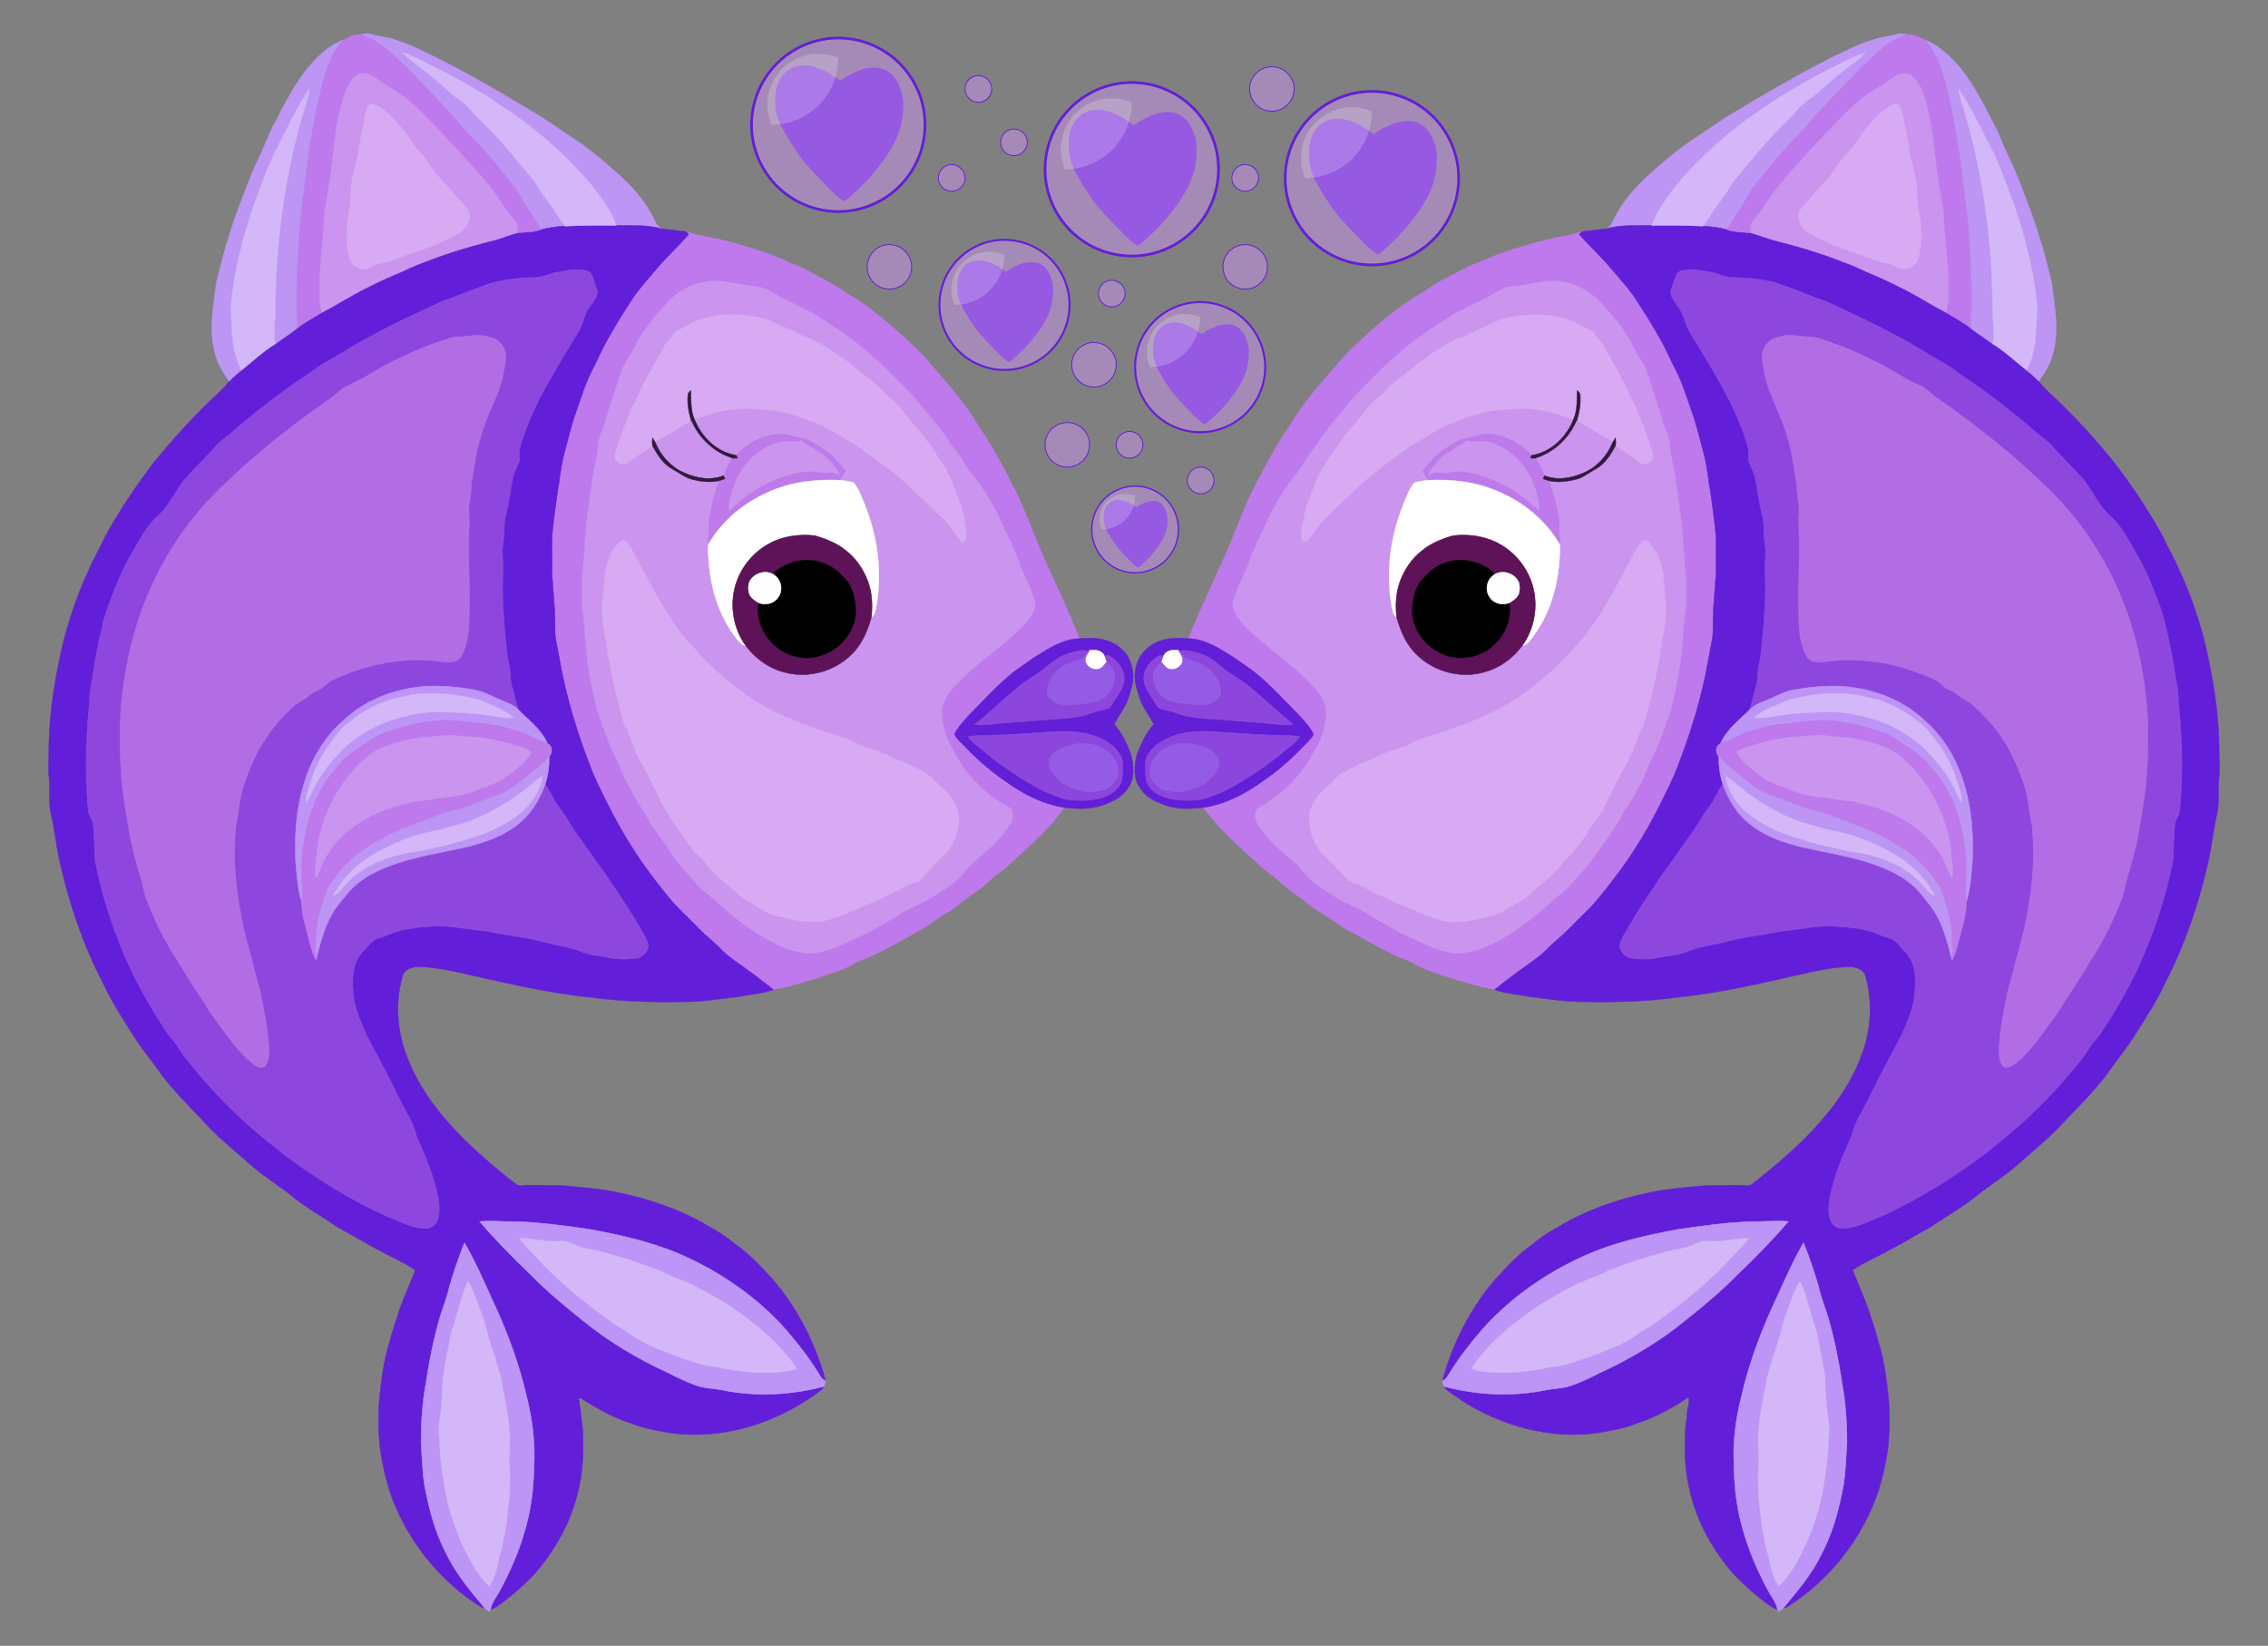 <svg xmlns="http://www.w3.org/2000/svg" xmlns:xlink="http://www.w3.org/1999/xlink" viewBox="0 0 2550 1850"><rect x="0" y="0" width="2550" height="1850" fill="#808080" stroke="none"/><g id="a" stroke-width=".5"><path d="M1038.67 400.53c19.22 22.25 39.08 44.11 55.52 68.57 4.98 9.56 11.88 17.9 17.23 27.24 11.28 18.07 20.98 37.05 30.53 56.05 13.18 26.34 22.12 54.5 34.74 81.08 12.3 28.17 25.79 55.82 37.08 84.43-19.27.35-35.55 11.68-51.3 21.44-7.46 5.16-14.91 10.33-22.25 15.66-18.74 14.9-34.75 32.79-51.5 49.83-5.68 6.41-11.76 12.75-15.53 20.55 1.25 3.2 3.82 5.62 6.08 8.11 15.45 16.2 31.83 31.69 50.51 44.15 19.79 14.53 42.35 26.32 66.84 30.05-17.21 24.65-40.51 44.15-62.4 64.47a80.43 80.43 0 01-10.71 8.85c-7.12 4.91-13.12 11.22-19.86 16.59-7.49 6.05-15.78 11.05-23.19 17.22-4.15 3.46-8.36 6.89-13.11 9.54-12.98 7.17-24.28 17.05-37.55 23.73-16.17 8.76-32.02 18.19-48.8 25.81-7.35 3.45-15.14 5.93-22.2 10.02-11.61 6.6-24.59 10-37.09 14.44-17.08 5.62-34.48 10.46-52.09 14.1-10.24-7.76-20.17-15.88-30.69-23.24-9.91-7.32-20.47-13.93-29.02-22.9-8.15-8.47-17.75-15.4-25.78-23.99-10.16-10.79-21.54-20.43-30.9-31.94-7.33-8.76-14.41-17.72-21.14-26.96-26.84-35.04-47.41-74.38-65.56-114.47-16.55-41.8-30.16-84.96-37.68-129.35-1.58-10.66-4.95-21.09-4.85-31.95.52-21.73-2.33-43.35-3.49-65.01.67-15.52-.8-31.08.82-46.57 1.27-13.91 3.59-27.67 5.24-41.52 2.81-14.68 3.7-29.73 7.64-44.19 4.36-16 8.05-32.22 13.66-47.84 5.5-15.44 10.05-31.33 17.69-45.93 6.17-11.91 11.31-24.34 18.04-35.96 7.38-12.79 14.78-25.6 23.04-37.83 9.15-15.6 21.68-28.77 33.27-42.53 10.81-12.9 23.51-24.07 34.36-36.9-.79-.76-2.38-2.27-3.16-3.02 5.73 1.58 11.34 3.72 17.26 4.61 12.29 1.94 24.34 5.03 36.37 8.09 21.59 6.4 43.31 12.75 63.68 22.46 13.01 4.57 24.82 11.76 37.01 18.01 12.57 6.16 23.55 14.99 35.85 21.64 28.19 18.71 53.54 41.44 77.39 65.36m-124.93-48.44c-9.45-4.53-18.53-9.85-28.19-13.97-12.22-5.34-22.85-15.05-36.63-16.18-16.64-1.23-32.84-7.14-49.66-6.19-18.11 1.88-35.72 10.17-48.12 23.6-14.38 14.92-27.67 31.26-37.2 49.73-4.17 10.52-12.63 18.76-15.82 29.72-5.7 18.43-12.46 36.55-17.59 55.16-2.5 9.2-7.71 17.71-8.07 27.44-.46 11.15-4.09 21.78-5.77 32.74-2.61 20.43-6.26 40.74-7.94 61.29-1.18 18.35-2.6 36.69-4.49 54.98-.85 7.94.49 15.92-.27 23.88-.68 7.13 1.77 13.99 2.42 21 1.93 28.96 4.06 58.13 11.25 86.33 1.52 7.3 2.84 14.69 5.5 21.68 5.61 15.33 10.27 31.11 18.02 45.55 5.02 9.95 8.43 20.63 13.63 30.5 5.45 10.14 10.41 20.61 17.31 29.9 4.75 6.4 7.49 14 12.08 20.51 9.44 12.99 18.39 26.28 27.73 39.33 6.56 8.24 14.06 15.64 20.69 23.82 5.61 7.16 13.35 12.09 20.18 17.95 20.26 18.85 42.2 36.24 66.93 48.87 12.22 6.51 25.72 10.83 39.55 11.94 16.4.04 31.69-6.99 46.24-13.83 20.12-8.96 39.44-19.62 58.05-31.36 11.77-7.76 25.69-11.47 37.2-19.66 7.83-5.51 16.58-9.72 23.6-16.33 7.16-5.93 12.03-14.04 18.99-20.13 15.66-13.51 32.41-26.79 42.93-44.96 3.09-5.69 4.23-15.22-2.92-18.39-26.47-14.6-48.72-37.04-61.93-64.33-8.61-14.17-14-31.02-11.98-47.72 3.42-14.9 15.52-25.35 25.92-35.7 22.73-21.1 49.27-37.99 70.03-61.23 5.03-6.58 10.43-15.12 7.7-23.74-3.92-12.41-9.54-24.22-15.14-35.94-6.91-21.55-18.02-41.38-27.16-62.01-7.77-14.19-15.79-28.41-26.22-40.86-4.18-5.07-8-10.42-11.23-16.14-4.62-8.32-11.2-15.28-16.35-23.23-8.78-13.5-19.47-25.57-29.74-37.92-10.52-13.85-23.27-25.75-35.36-38.18-9.68-10.23-20.64-19.07-31.16-28.39-17.92-14.64-37.29-27.44-57.01-39.53z" fill="#be79ed" stroke="#be79ed"/><path d="M731.32 238.94c4.18 6.03 5.49 14.38 12.35 18.19-16.53-4.79-33.94-3.2-50.92-3.71-5.68-16.89-16.72-31.04-27.47-44.97-20.65-25.23-44.81-47.39-70.52-67.39-13.97-11.59-29.82-20.53-44.47-31.2-18.56-11.09-37.06-22.41-56.55-31.86-13.63-6.46-26.61-14.45-41.01-19.18 2.95 3.42 6.19 6.59 9.77 9.31 14.73 11.24 29.38 22.58 42.91 35.23 7.46 7.1 17.09 11.67 23.54 19.83 6.86 8.43 15.24 15.39 22.63 23.33 11.01 11.76 21.75 23.8 31.9 36.32 7.68 9.54 16.31 18.41 22.51 29.04 5.9 9.93 13.62 18.59 19.7 28.4 2.99 4.84 6.19 9.54 9.8 13.93-9.27.45-18.53 1.58-27.51 4-4.97-7.88-9.37-16.14-14.72-23.77-6.02-8.55-10.08-18.34-16.76-26.46-11.52-13.93-22.46-28.37-34.78-41.64-8.74-10.63-19.52-19.4-27.96-30.32-6.6-8.28-14.23-15.66-21.45-23.38-19.83-20.7-38.94-42.35-61.32-60.4-7.41-6.18-16.4-9.93-25.35-13.29 3.76-1.24 7.79-1.73 11.58-.4 8.69 2.71 17.93 3.03 26.54 6.02 8.55 2.94 17.11 5.88 25.26 9.82 48.68 22.75 94.91 50.23 140.86 77.93 24.82 16.96 50.84 32.5 73.09 52.89 18.52 15.49 36.47 32.43 48.35 53.73z" fill="#bd95f5" stroke="#bd95f5"/><path d="M970.75 391.62c10.52 9.32 21.48 18.16 31.16 28.39 12.09 12.42 24.85 24.32 35.36 38.18 10.27 12.35 20.96 24.42 29.74 37.92 5.15 7.95 11.72 14.91 16.35 23.23 3.23 5.73 7.05 11.08 11.23 16.14 10.43 12.45 18.45 26.66 26.22 40.86 9.14 20.63 20.25 40.46 27.16 62.01 5.6 11.73 11.22 23.53 15.14 35.95 2.74 8.6-2.67 17.14-7.7 23.72-20.77 23.25-47.31 40.14-70.03 61.24-10.39 10.34-22.49 20.79-25.92 35.7-2.02 16.69 3.36 33.54 11.98 47.72 13.22 27.29 35.47 49.73 61.93 64.33 7.15 3.17 6.01 12.7 2.92 18.39-10.52 18.17-27.27 31.45-42.93 44.96-6.97 6.1-11.84 14.21-18.99 20.13-7.02 6.61-15.77 10.82-23.6 16.33-11.51 8.18-25.42 11.89-37.2 19.66-18.61 11.75-37.93 22.41-58.05 31.37-14.56 6.83-29.85 13.86-46.25 13.82-13.82-1.11-27.32-5.43-39.54-11.94-24.73-12.64-46.67-30.03-66.93-48.87-6.82-5.87-14.56-10.79-20.17-17.95-6.64-8.18-14.15-15.58-20.7-23.82-9.32-13.06-18.28-26.35-27.72-39.33-4.59-6.51-7.33-14.12-12.09-20.51-6.91-9.29-11.86-19.76-17.32-29.9-5.21-9.87-8.62-20.55-13.63-30.5-7.75-14.43-12.41-30.21-18.01-45.54-2.66-7-3.98-14.39-5.49-21.69-7.2-28.2-9.32-57.38-11.26-86.33-.66-7.01-3.11-13.87-2.42-21 .77-7.96-.58-15.94.27-23.88 1.9-18.29 3.31-36.63 4.49-54.98 1.68-20.55 5.33-40.86 7.94-61.29 1.68-10.97 5.31-21.59 5.77-32.74.36-9.73 5.57-18.24 8.07-27.44 5.12-18.61 11.88-36.73 17.58-55.16 3.2-10.95 11.66-19.2 15.82-29.72 9.52-18.47 22.81-34.82 37.2-49.73 12.41-13.43 30.02-21.72 48.13-23.6 16.82-.94 33.01 4.96 49.66 6.19 13.79 1.13 24.41 10.85 36.63 16.18 9.66 4.12 18.74 9.44 28.19 13.97 19.71 12.08 39.09 24.89 57.01 39.53m9.68 36.63c-11.32-7.76-20.84-17.83-32.49-25.15-13.89-10.3-28.71-19.63-45.06-25.46-12.63-6.43-25.67-11.99-38.58-17.8-26.91-8.19-56.8-9.03-83.26 1.38-7.57 3.6-14.3 8.77-22.27 11.59-3.11 6.55-9.4 10.85-12.52 17.45-10.28 18.56-21.41 36.72-29.79 56.25-10.62 20.07-17.87 41.62-25.03 63.08-1.71 5.45 2.78 11.65 8.41 12.03 3.75.84 6.74-2.01 9.59-3.96 7.72-6.07 16.4-10.74 24.23-16.63 5.39 10.1 11.87 20.38 22.16 26.09 7.61 4.04 14.44 9.87 22.96 11.92 9.8 2.38 20.14 3.65 30.05 1.25-5.36 13.36-8.54 27.46-11.2 41.58-1.15 6.34-.06 12.8-.86 19.17-.45 3.53-.68 7.1-.17 10.64-1.42 5.06-.17 10.39.05 15.53 1.7 32.39 11.33 65.27 31.75 90.91 2.64 3.37 5.42 7.24 10.04 7.65 10.4 13.66 24.64 24.71 41.34 29.31 28.57 8.91 61.76-.72 81.27-23.36 9.5-10.72 14.85-24.38 18.69-38 4.41-2.17 4.3-7.62 5.41-11.77 7.15-38.97 1.44-79.82-13.54-116.31-3.49-7.84-6.07-16.53-11.94-22.99-5.16-1.78-10.65-2.36-16.07-2.84 2.38-3.36 4.7-6.76 6.96-10.18-7.13-8.57-14.11-17.68-23.59-23.77-8.33-5.15-16.3-11.85-26.31-13.27-8.2-1.13-15.97-5.03-24.41-4.42-18.64.56-35.65 10.6-48.44 23.61-21.53-3.26-38.89-20.25-46.82-39.94 23.16-9.46 48.52-15.05 73.58-11.6 20.9.33 41.31 6.27 60.31 14.67 17.16 5.7 31.67 16.81 47.35 25.44 20.38 14.22 40.57 28.82 59.15 45.34 10.5 10.39 21.63 20.1 31.96 30.67 11.88 9.07 18.71 22.67 28.5 33.7 5.51-1.94 5.67-8.33 4.75-13.18-2.12-11.36-2.95-23.15-7.85-33.77-5.34-13.96-10.15-28.29-18.2-40.99-7.6-11.18-15.14-22.39-23.06-33.33-8.15-9.23-16.22-18.54-23.57-28.45-4.38-5.42-9.61-10.09-14.92-14.59-6.67-5.32-11.47-12.64-18.56-17.5M696.84 609.09c-11.85 11.36-16.68 27.9-17.42 43.9-.4 13.32-3.6 26.53-2.18 39.89 1.16 14.48 4.7 28.65 6.17 43.12 4.02 20.82 8.05 41.68 14.1 62.01 1.7 7.42 3.19 15.01 7.16 21.62 5.15 11.42 8.44 23.64 14.39 34.72 9.56 16.1 17.54 33.08 25.64 49.94 4.91 9.85 11.61 18.59 17.88 27.59 5.57 9.16 12.15 17.63 18.65 26.13 3.37 4.3 8.68 6.71 11.53 11.47 6.69 10.28 16.21 18.31 25.89 25.67 7.8 5.95 13.88 14.1 22.81 18.55 11.72 5.98 22.38 14.94 35.8 16.82 11.12 2.66 22.23 5.69 33.76 5.47 11.37 1.68 22.33-2.37 32.9-6 24.81-10.35 49.74-20.49 73.56-33.03 4.96-2.91 10.56-4.29 15.74-6.65 8.53-8.41 16.2-17.7 25.15-25.73 11.97-10.73 19.38-26.53 19.69-42.63 1.1-13.04-6.97-24.82-15.72-33.66-7.45-5.41-12.96-12.94-20.11-18.64-11.66-6.42-23.69-12.27-36.17-16.97-9.49-4.94-19.53-8.65-29.77-11.74-8.67-2.52-16.22-7.66-24.71-10.62-23.21-7.17-46.45-14.6-68.59-24.7-35.41-14.96-66.09-39.28-93.15-66.26-7.39-9.75-17.05-17.5-24-27.61-20.16-25.92-34.31-55.68-50.19-84.25-3.41-6.2-6.21-12.88-10.95-18.24-1.85-2.47-5.8-2.31-7.86-.17z" fill="#cb94ef" stroke="#cb94ef"/><path d="M774.28 263.38c-10.86 12.83-23.56 23.99-34.38 36.89-11.58 13.77-24.11 26.93-33.26 42.53-8.28 12.24-15.68 25.05-23.05 37.84-6.72 11.62-11.86 24.06-18.03 35.97-7.64 14.59-12.19 30.48-17.69 45.92-5.62 15.63-9.31 31.84-13.66 47.84-3.94 14.46-4.83 29.5-7.64 44.19-1.65 13.85-3.98 27.61-5.24 41.52-1.62 15.49-.15 31.04-.82 46.57 1.16 21.67 4.02 43.28 3.49 65.01-.11 10.86 3.27 21.29 4.84 31.94 7.52 44.39 21.13 87.55 37.68 129.35 18.16 40.1 38.73 79.43 65.57 114.47 6.73 9.25 13.81 18.2 21.14 26.97 9.37 11.52 20.74 21.16 30.9 31.94 8.03 8.58 17.63 15.51 25.78 23.99 8.55 8.97 19.11 15.58 29.01 22.9 10.52 7.35 20.45 15.48 30.7 23.24-12.94 4.75-26.85 5.26-40.25 8.1-21.49 2.44-42.99 6.12-64.7 5.55-33.51.64-67.19-.45-100.45-5.02-50.11-5.01-99.12-17-148.15-27.97-15.34-3.19-30.83-6.29-46.54-6.42-6.99.54-15.61 3.25-17.14 11.13-8.44 30.12-5.88 63.02 5.92 91.91 13.61 35.22 37.67 65.23 64.11 91.72 18.07 17.35 37 33.87 56.98 49.01 3.94 4.1 9.68 1.58 14.57 1.74 15.94.49 31.93-.29 47.84 1.35 17.05 1.71 34.22 2.92 51 6.55 36.2 7.25 71.76 19.24 103.58 38.18 10.67 5.81 21.06 12.34 30.26 20.33 15.82 10.79 28.73 25.13 41.73 39.03 28.46 32.96 48.59 72.76 59.92 114.72-4.64-1.93-6.68-6.75-9.28-10.69-10.56-17.02-23.04-32.76-36.13-47.89-32.89-36.7-74.5-65.01-119.62-84.52-31.88-13.4-65.8-21.06-99.71-27.29-27.47-4.01-55.07-7.82-82.87-8.79-13.79.26-27.61-1.42-41.39-.08 18.07 21.03 37.54 40.86 57.58 60.01 18.3 18.61 38.42 35.33 58.8 51.57 29.24 23.93 62.07 43.11 96.3 58.91 11.64 5.83 23.36 11.73 35.94 15.32 7.19 1.75 14.62 1.97 21.87 3.23 38.54 8.16 78.98 6.45 116.96-3.75-4.75 6.63-12.63 9.95-18.89 14.95-45.07 29.47-100.49 44.95-154.27 37.35-15.27-2.52-30.73-5.2-45.08-11.24-20.53-6.37-39.33-17.37-57.27-29.03-1.28 6.12 1.69 11.92 1.8 18 .38 8.58 2.91 16.98 2.13 25.65 1.05 21.11-.18 42.48-5.46 63-7.96 34.47-25.99 66.07-49.13 92.6-8.62 8.6-17.25 17.27-26.87 24.8-7 5.46-13.8 11.52-22.15 14.88 1.26-7.98 6.67-14.19 10.35-21.09 11.47-21.3 21.32-43.57 27.91-66.9 7.38-24.37 10.38-49.9 10.66-75.32 1.19-25.78-2.07-51.68-8.54-76.63-7.88-34.58-20.11-68.1-34.74-100.37-11.27-24.21-21.57-48.93-34.99-72.05-6.43 16.12-12.07 32.61-16.94 49.28-3.08 13.9-8.84 26.97-12.45 40.72-6 21.93-10.35 44.28-13.72 66.76-4.31 22.65-5.66 45.74-5.69 68.76 1.43 18.21 1.41 36.63 5.39 54.53 4.79 24.02 11.59 47.89 23.12 69.63 10.89 22.8 27.37 42.15 43.44 61.4-1.27-.5-3.8-1.51-5.08-2.01-44.44-27.97-79.23-70.66-98.42-119.47-7.32-19.54-12.1-39.97-14.77-60.63-.72-11.27-2.35-22.55-1.21-33.84-.62-12.67 1.39-25.24 2.78-37.78 1.5-12.89 3.82-25.68 7.13-38.21 3.71-11.3 5.9-23.05 10.3-34.13 5.4-18.65 13.92-36.15 20.9-54.22-12.81-9.09-27.63-14.77-41.18-22.62-15.74-8.17-30.91-17.38-46.47-25.91-18.31-12.73-38.16-23.31-55.05-38-8.98-6.64-18.25-12.9-27.13-19.7-11.13-7.78-20.85-17.29-31.18-26.04-13.51-11.42-26.7-23.31-38.48-36.55-15.88-16.27-31.74-32.62-45.72-50.59-9.78-14.67-21.38-28.04-30.88-42.92-12.47-19.88-25.65-39.47-35.33-60.93-22.25-42.61-37.55-88.63-48.27-135.41-4.15-18.16-5.67-36.82-10.15-54.92-1.45-6.96-1.71-14.12-1.36-21.2.42-10.09-1.19-20.12-1.31-30.22-.12-5.7.74-11.39.38-17.1.11-42.62 6.89-85 16.92-126.34 7.28-27.21 16.44-54 28.48-79.5 5.28-12.7 12.52-24.45 18.16-36.97 15.57-28.74 34.04-55.85 53.7-81.95 20.24-25.01 41.85-48.97 65.02-71.31 7.41-6.48 14.63-13.19 20.57-21.06 4.2-4.64 8.99-8.69 13.9-12.53 12.56-10.02 24.25-21.15 38.01-29.55 7.61-5.67 15.63-10.73 23.16-16.49 9-7.56 19.64-12.7 29.49-18.98 15.97-8.25 31.08-18.01 47.07-26.18 10.75-5.28 21.43-10.7 32.46-15.31 11.75-4.59 22.81-10.8 34.82-14.79 26.83-10.78 54.7-18.7 82.68-25.83 7.41-2.17 14.53-5.29 22.05-7.12 8.91-1.01 18.03-.53 26.63-3.56 8.98-2.42 18.24-3.55 27.5-4 19.07-.99 38.17-1.09 57.27-.79 16.98.5 34.38-1.08 50.91 3.71 9.12 1.14 18.27 2.25 27.43 3.23.8.76 2.39 2.27 3.19 3.02m-113.74 41.36c-11.04-3.76-22.7-.52-33.78 1.27-8.5 1.28-16.28 5.8-25.01 5.93-16.02.11-32.08 1.92-47.64 5.8-19.87 6.1-38.74 14.96-58.44 21.55-25.56 12.22-51.56 23.65-76.37 37.38-17.83 8.7-34.26 19.9-51.49 29.67-11.2 5.81-20.64 14.33-31.43 20.81-27.47 19.08-53.93 39.61-78.97 61.77-4.11 3.46-8.84 6.21-12.58 10.13-12.56 14.62-26.85 27.67-39.28 42.43-9.38 13.03-16.4 28.02-28.47 38.94-12 10.56-19.37 25.01-27.24 38.66-11.01 18.56-19.56 38.44-26.84 58.73-5.59 13.3-8.31 27.51-11.45 41.53-2.11 10.89-4.72 21.7-6.01 32.72-1.19 9.76-4.12 19.28-4.56 29.15-.24 12.62-2.42 25.11-2.73 37.76-2.27 30.85-1.76 61.87 1.06 92.68.6 5.74 5.14 10.17 5.57 15.95.51 6.33.62 12.69 1.2 19.02.62 6.76-.42 13.59.65 20.31 8.63 43.19 22.43 85.42 41.38 125.19 11.23 23.22 24.27 45.52 38.43 67.06 2.76 4.29 6.09 8.13 9.4 11.99 4.58 5.29 7.5 11.76 11.92 17.17 28.84 37.07 62.2 70.74 99.24 99.63 19.66 16.63 41.33 30.61 62.93 44.55 22.87 13.79 46.24 26.84 70.88 37.28 10.18 4.25 20.4 8.9 31.37 10.73 5.6.85 12.3.8 16.35-3.8 6.94-7.51 5.27-18.63 4.53-27.96-4.62-24.97-14.37-48.61-24.9-71.58-3.44-16.04-13.31-29.4-20.16-44.04-11.29-23.55-23.88-46.45-36.07-69.54-6.32-14.87-13.39-29.86-14.8-46.18-1.01-11.42-1.42-23.3 2.44-34.25 2.78-8.1 9.03-14.17 14.64-20.36 2.97-3.1 5.86-6.73 10.24-7.72 6.25-1.64 12.02-4.53 18.02-6.79 12.8-4.08 26.18-6.03 39.57-6.63 13.34-1.68 26.77.07 39.95 2.03 9.99 1.8 20.21 1.88 30.15 4.01 18.57 3.87 37.55 5.56 55.91 10.45 14.51 4.13 29.72 5.43 43.82 11 10.09 4.58 21.18 4.97 31.87 6.99 10.74 2.83 21.96 2.41 32.86.81 5.44-1.08 9.48-5.85 11.84-10.56 1.05-7.08-3.14-13.41-6.55-19.23-10.75-18.93-22.68-37.2-35.07-55.11-7.05-11.63-15.8-22.08-23.4-33.34-4.61-6.8-9.43-13.46-14.28-20.09-7.16-9.84-12.51-20.89-20.06-30.45-6.62-8.12-10.01-18.25-16.28-26.62 3.33-9.97 4.72-20.58 4.63-31.07 4.1-4.13 3.8-12.32-2.02-14.73-6.75-15.6-20.58-25.89-32.31-37.5-3.32-8.38-4.72-17.33-7.42-25.91-2.61-8.59-1.53-17.74-3.66-26.43-2.19-9.46-2.87-19.17-3.82-28.8-2.23-24.63-4.04-49.39-2.76-74.12.59-10.55-1.73-21.14.04-31.66 2.03-11.05.23-22.48 3.38-33.35 3.54-13.51 4.87-27.45 7.68-41.11 1.22-6.44 5.16-11.88 7.09-18.07.82-4.93-.71-9.99.63-14.86 13.37-47.65 40.95-89.33 66.17-131.31 4.59-7.49 5.62-16.54 10.16-24.05 3.1-5.3 7.35-9.89 9.93-15.48 2.66-5.58-1.13-11.25-2.59-16.58-1.8-4.25-2.3-10.32-7.49-11.8z" fill="#631ed9" stroke="#631ed9"/><path d="M692.75 253.42c-19.09-.3-38.19-.2-57.26.79-3.61-4.39-6.82-9.09-9.8-13.93-6.08-9.81-13.8-18.47-19.7-28.4-6.19-10.63-14.83-19.5-22.51-29.04-10.15-12.52-20.88-24.56-31.9-36.32-7.39-7.93-15.77-14.89-22.63-23.32-6.45-8.16-16.08-12.74-23.54-19.84-13.53-12.65-28.19-23.99-42.91-35.23-3.58-2.73-6.82-5.89-9.77-9.31 14.41 4.73 27.39 12.73 41.01 19.18 19.49 9.45 37.99 20.77 56.55 31.86 14.65 10.66 30.5 19.6 44.47 31.2 25.7 19.99 49.87 42.16 70.52 67.39 10.75 13.93 21.79 28.08 27.47 44.97z" fill="#d4b7f9" stroke="#d4b7f9"/><path d="M998.99 445.75c5.32 4.5 10.55 9.17 14.92 14.59 7.34 9.91 15.41 19.22 23.57 28.45 7.92 10.94 15.46 22.15 23.06 33.33 8.04 12.71 12.86 27.03 18.2 40.99 4.9 10.62 5.73 22.41 7.85 33.77.92 4.84.76 11.24-4.75 13.18-9.79-11.03-16.62-24.64-28.5-33.7-10.34-10.56-21.46-20.28-31.96-30.67-18.58-16.52-38.77-31.12-59.15-45.34-15.68-8.63-30.19-19.75-47.35-25.44-19-8.39-39.41-14.34-60.31-14.67-25.05-3.45-50.41 2.14-73.58 11.6-4.75-10.34-3.85-21.83-4.36-32.87-1.61 1.51-3.38 3.17-3.27 5.57-.92 9.86 1.23 19.75 3.98 29.15-13.8 7.4-26.99 15.9-40.73 23.39-.93-1.68-1.93-3.34-2.98-4.95-.33 2.95-.51 5.96.04 8.89-7.84 5.89-16.52 10.56-24.24 16.64-2.85 1.95-5.83 4.8-9.58 3.95-5.63-.37-10.13-6.57-8.42-12.02 7.16-21.46 14.41-43.01 25.03-63.08 8.38-19.53 19.52-37.69 29.8-56.25 3.11-6.61 9.4-10.91 12.51-17.45 7.97-2.82 14.7-7.99 22.27-11.59 26.46-10.41 56.35-9.57 83.26-1.38 12.92 5.8 25.96 11.37 38.59 17.79 16.35 5.84 31.17 15.17 45.05 25.47 11.65 7.32 21.17 17.39 32.49 25.14 7.08 4.86 11.89 12.19 18.56 17.51z" fill="#d8aaf3" stroke="#d8aaf3"/><path d="M513.76 136.02c8.44 10.92 19.21 19.69 27.96 30.32 12.32 13.28 23.26 27.71 34.78 41.64 6.68 8.11 10.74 17.9 16.76 26.46 5.36 7.64 9.75 15.89 14.72 23.77-8.6 3.03-17.72 2.54-26.63 3.56.13-4.16 1.39-9-1.69-12.46-3.99-5.41-8.65-10.35-12.22-16.09-17.62-28.22-41.36-51.77-63.72-76.16-16.03-16.33-31.02-33.88-49.02-48.17-9.48-6.58-19.78-11.94-29.04-18.88-6.74-4.27-15.43-10.54-23.56-5.98-9.95 6.09-13.48 18.16-16.97 28.62-5.87 20.52-8.79 41.77-10.79 63-2.18 20.66-6.14 41.04-9.29 61.53-.9 29.43-6.18 58.61-5.58 88.12-.13 8.64-.4 17.51 2.8 25.71-9.85 6.28-20.49 11.42-29.49 18.98 2.6-8.36.28-16.96.15-25.46.41-23.94.85-47.87 2.63-71.75 1.39-29.37 6.06-58.45 9.62-87.6 3.57-29.88 9.35-59.42 16.17-88.69 5.12-18.12 10.74-37.06 23.79-51.21 6.31-3.07 13.33-7.14 20.5-6.33 8.94 3.36 17.94 7.11 25.35 13.29 22.39 18.05 41.49 39.69 61.32 60.4 7.23 7.72 14.86 15.09 21.45 23.38z" fill="#be79ed" stroke="#be79ed"/><path d="M361.35 96.49c-6.82 29.28-12.6 58.82-16.17 88.69-3.56 29.15-8.22 58.23-9.62 87.6-1.78 23.88-2.22 47.81-2.63 71.75.13 8.5 2.45 17.09-.15 25.45-7.52 5.77-15.55 10.83-23.15 16.5-2.95-11.83-.09-23.79-.03-35.71.16-77.6 10.54-155.32 33.01-229.66 2.39-6.89 4.73-13.86 5.21-21.2-15.68 22.83-26.65 48.45-39.82 72.73-20.74 48.48-38.5 98.76-45.99 151.14-3.43 16.47-2.16 33.37-1.07 50 .96 14.53 3.22 29.46 10.67 42.24-4.91 3.85-9.7 7.89-13.89 12.53-6.05-9.11-12.49-18.29-15.26-29.04-8.29-27.02-2.49-55.4.96-82.69 6.05-25.71 13.35-51.12 22.17-76.02 8.22-21.65 15.86-43.58 26.01-64.46 6.32-12.56 10.44-26.15 17.53-38.36 15.44-30.13 31.31-61.94 58.82-82.96 5.16-4.17 11.06-7.28 17.19-9.74-13.05 14.14-18.67 33.09-23.79 51.21z" fill="#bc95f5" stroke="#bc95f5"/><path d="M503.72 157.06c22.36 24.39 46.1 47.94 63.72 76.16 3.57 5.74 8.23 10.67 12.22 16.09 3.08 3.46 1.82 8.3 1.69 12.46-7.52 1.83-14.63 4.95-22.04 7.12-27.99 7.14-55.85 15.06-82.69 25.83-12 3.99-23.06 10.2-34.81 14.79-11.03 4.61-21.71 10.04-32.46 15.31-15.99 8.17-31.11 17.93-47.08 26.18-3.2-8.2-2.93-17.07-2.8-25.71-.6-29.5 4.68-58.69 5.58-88.11 3.15-20.49 7.11-40.88 9.29-61.53 2-21.23 4.92-42.48 10.79-63 3.5-10.45 7.02-22.52 16.98-28.62 8.12-4.57 16.82 1.71 23.55 5.97 9.26 6.95 19.56 12.3 29.04 18.89 18 14.29 32.99 31.84 49.02 48.17m-85.84-40.62c-5.06 1.71-6.38 7.54-7.31 12.19-2.17 14.88-6.57 29.37-7.91 44.38-3.53 16.15-9.31 32.25-8.48 49.01-.16 11.33-3.22 22.37-4.19 33.62-.47 11.91-.3 24.08 3.22 35.56 2.5 6.7 9.5 12.21 16.87 11.36 6.57-.52 11.71-5.41 18.11-6.54 5.52-1.03 11.09-2.02 16.23-4.37 17.44-7.5 36.16-11.67 53.22-20.11 6.27-3.08 12.56-6.16 18.64-9.6 6.87-3.64 11.11-11.13 12.05-18.67.1-5.86-4.65-10.27-8.09-14.52-8.69-8.82-16.05-18.84-24.78-27.63-9.2-9.38-14.6-21.73-24.08-30.89-7.18-7.02-11.28-16.37-17.75-23.96-6.85-7.79-13.05-16.33-21.69-22.29-4.26-3.17-8.7-6.6-14.06-7.54z" fill="#cb94ef" stroke="#cb94ef"/><path d="M453.63 146.27c6.47 7.59 10.57 16.95 17.75 23.96 9.48 9.15 14.88 21.51 24.08 30.89 8.73 8.79 16.09 18.81 24.78 27.63 3.44 4.25 8.19 8.66 8.1 14.52-.95 7.54-5.19 15.03-12.06 18.67-6.09 3.44-12.37 6.53-18.64 9.6-17.05 8.45-35.77 12.62-53.22 20.11-5.14 2.35-10.71 3.34-16.23 4.38-6.4 1.13-11.54 6.01-18.11 6.53-7.37.85-14.36-4.66-16.86-11.36-3.52-11.48-3.7-23.64-3.23-35.56.97-11.25 4.04-22.3 4.19-33.62-.83-16.76 4.95-32.86 8.48-49.01 1.34-15.01 5.74-29.5 7.91-44.38.94-4.65 2.26-10.48 7.31-12.19 5.36.94 9.8 4.37 14.06 7.54 8.63 5.96 14.83 14.5 21.69 22.29z" fill="#d8aaf3" stroke="#d8aaf3"/><path d="M1273.48 753.83c1.87 10.35-1.48 20.67-4.62 30.42-3.58 10.82-10.79 19.78-16.2 29.65 8.62 9.91 14.29 21.92 18.95 34.09 2.89 12.29 4.64 26.55-3.24 37.49-7.25 11.85-20.64 17.21-33.31 21.12-12.55 3.42-25.67 2.36-38.45 1.09-24.48-3.73-47.04-15.51-66.83-30.05-18.68-12.45-35.06-27.95-50.52-44.14-2.25-2.5-4.82-4.92-6.07-8.13 3.76-7.79 9.85-14.13 15.53-20.54 16.74-17.04 32.75-34.93 51.49-49.83 7.35-5.33 14.8-10.51 22.25-15.66 15.76-9.77 32.04-21.1 51.32-21.44 16.56-1.84 35.23-.14 47.66 12.2 6.96 6.01 10.67 14.82 12.04 23.73m-9.48 8.41c-.16-11.43-8.72-20.6-18.35-25.7-.95.31-2.86.93-3.82 1.26-2.38-7.06-10.68-7.52-16.92-6.75-.32.37-.95 1.1-1.28 1.48-1.91-.85-3.94-1.92-6.11-1.47-10.13 1.18-20.11 4.17-28.92 9.36-5.46 3.24-10.01 7.73-14.96 11.66-8.6 7.07-18.81 11.86-27.39 18.98-17.24 13.84-32.82 29.63-50.24 43.24 8.25 1.4 16.54.02 24.76-.8 14.07-1.59 28.24-2.15 42.34-3.49 16.38-1.41 32.89-1.7 49.15-4.33 9.26-1.35 17.69-5.77 26.85-7.52 3.68-1.05 8.57-1.1 10.32-5.17 5.48-9.87 14.54-18.76 14.57-30.75m-13.42 75.85c-16.88-13.63-39.41-16.73-60.45-15.95-27.27 1.64-54.51 4.05-81.85 4.49-6.66.21-13.36.28-19.94 1.39 4.75 6.96 12.16 11.35 18.37 16.85 20.82 17.5 43.7 32.43 67.78 45 8.77 3.14 17.24 7.53 26.5 9.13 16.73 1.61 34.76 1.42 49.54-7.64 5.51-3.94 10.47-9.71 11.08-16.72.59-5.3.7-10.65.68-15.97.21-8.43-5.94-15.22-11.71-20.58z" fill="#631ed7" stroke="#631ed7"/><path d="M668.03 316.54c1.46 5.33 5.25 11 2.59 16.59-2.59 5.59-6.84 10.17-9.93 15.47-4.54 7.51-5.58 16.55-10.16 24.05-25.22 41.98-52.8 83.67-66.17 131.31-1.34 4.87.19 9.93-.63 14.86-1.93 6.19-5.87 11.63-7.09 18.07-2.81 13.66-4.14 27.6-7.68 41.11-3.15 10.87-1.36 22.3-3.38 33.35-1.77 10.52.55 21.1-.04 31.66-1.28 24.73.53 49.49 2.76 74.12.95 9.63 1.62 19.35 3.82 28.8 2.13 8.7 1.05 17.84 3.66 26.43 2.7 8.58 4.09 17.52 7.42 25.91-6.15-7.06-15.63-9-23.77-12.85-8.61-4.03-17.17-8.55-26.68-10.11-22.85-3.72-46.31-6.03-69.31-2.09-29.05 4.59-57.24 17.15-78.48 37.74-24.28 21.24-39.33 51.32-46.59 82.4-5.9 23.97-6.83 48.84-6.08 73.43 1.38 15.47 2.1 31.18 6.52 46.16.32 16.2 5.63 31.71 9.59 47.26 1.62 6.69 3.74 13.27 6.78 19.47.39-1.4.77-2.8 1.12-4.21 4.43-18.23 9.6-36.68 19.86-52.62 4.39-6.61 9.69-12.54 14.69-18.67 9.34-11.39 21.94-19.61 35.24-25.7 25.86-12.22 54.31-16.98 82.07-22.85 25.74-5.08 52.16-11.99 73.23-28.35 15.1-11.37 25.39-28.03 31.51-45.71 6.27 8.36 9.67 18.49 16.28 26.62 7.55 9.56 12.9 20.61 20.06 30.45 4.85 6.64 9.66 13.29 14.27 20.09 7.6 11.26 16.36 21.7 23.41 33.34 12.38 17.91 24.32 36.17 35.06 55.11 3.42 5.82 7.61 12.15 6.56 19.23-2.37 4.72-6.41 9.49-11.85 10.56-10.89 1.6-22.11 2.03-32.85-.81-10.7-2.03-21.78-2.42-31.87-6.99-14.1-5.58-29.31-6.88-43.82-11-18.37-4.89-37.35-6.58-55.92-10.45-9.93-2.13-20.15-2.21-30.14-4.01-13.18-1.95-26.61-3.71-39.95-2.03-13.39.6-26.77 2.55-39.57 6.63-6 2.26-11.78 5.15-18.02 6.79-4.38 1-7.27 4.63-10.24 7.72-5.62 6.19-11.86 12.25-14.65 20.36-3.85 10.95-3.45 22.83-2.43 34.25 1.41 16.32 8.48 31.31 14.79 46.18 12.19 23.09 24.79 45.99 36.08 69.54 6.85 14.64 16.71 28 20.15 44.04 10.53 22.97 20.29 46.61 24.91 71.58.74 9.33 2.41 20.45-4.53 27.96-4.05 4.61-10.75 4.66-16.35 3.8-10.97-1.84-21.19-6.48-31.37-10.73-24.63-10.43-48.01-23.48-70.88-37.28-21.6-13.94-43.27-27.93-62.93-44.55-37.04-28.89-70.4-62.56-99.24-99.63-4.42-5.41-7.34-11.88-11.92-17.17-3.32-3.86-6.64-7.7-9.4-11.99-14.16-21.54-27.19-43.85-38.43-67.06-18.95-39.77-32.75-82-41.38-125.19-1.08-6.72-.03-13.55-.65-20.31-.57-6.34-.69-12.7-1.2-19.02-.43-5.77-4.98-10.21-5.58-15.95-2.82-30.81-3.33-61.83-1.06-92.68.32-12.64 2.49-25.13 2.73-37.76.44-9.87 3.37-19.39 4.57-29.15 1.29-11.02 3.9-21.83 6.01-32.72 3.15-14.02 5.86-28.23 11.45-41.53 7.28-20.29 15.82-40.17 26.84-58.73 7.87-13.65 15.24-28.1 27.23-38.66 12.08-10.92 19.1-25.91 28.48-38.94 12.42-14.76 26.72-27.8 39.28-42.43 3.74-3.92 8.46-6.66 12.57-10.13 25.05-22.17 51.5-42.7 78.98-61.77 10.79-6.48 20.23-15.01 31.43-20.81 17.23-9.77 33.66-20.96 51.49-29.67 24.81-13.73 50.81-25.16 76.37-37.38 19.7-6.59 38.57-15.45 58.44-21.55 15.56-3.88 31.62-5.69 47.64-5.8 8.72-.12 16.5-4.64 25-5.93 11.08-1.79 22.75-5.03 33.79-1.27 5.19 1.49 5.68 7.56 7.49 11.8m-120.47 61.58c-10.46-2.75-21.13.42-31.69.42-9.18.01-17.46 4.35-26 7.07-15.29 4.94-29.91 11.71-44.3 18.82-18.7 8.11-34.98 20.86-53.82 28.65-5.06 2.13-9.26 5.71-13.31 9.34-7.98 7.24-17.46 12.49-26.04 18.93-33.13 24.36-65.52 49.89-95.19 78.42-48.02 43.13-83.58 99.53-102.86 161.06-11.58 36.24-17.52 74.12-19.45 112.07.53 14.62-.12 29.23.65 43.84 1.08 29.8 6.26 59.25 11.68 88.51 3.34 13.78 6.48 27.66 10.93 41.14 2.31 7.1 3.16 14.58 5.48 21.68 9.55 25.15 21.19 49.57 36.13 71.99 8.36 14.23 17.13 28.2 26.44 41.83 5.17 7.68 9.49 15.93 15.18 23.26 13.03 17.21 24.85 35.8 41.69 49.65 4.01 2.96 9.68 7.24 14.72 4.1 4.25-5.22 4.67-12.33 4.51-18.79-.58-20.14-4.36-40.01-8.62-59.65-1.03-7.8-3.6-15.24-5.79-22.78-5.15-22.52-12.7-44.48-16.53-67.33-6.88-33.78-9.55-68.57-6.05-102.91 3.27-15.59 4.17-31.67 9.25-46.88 6.9-18.15 13.94-36.52 25.44-52.36 8-12.42 18.33-23.08 28.97-33.22 5.94-6.04 14.29-8.7 20.38-14.53 4.02-4.09 10.39-4.14 14.35-8.25 3.14-2.82 6.2-5.83 10.02-7.71 38.43-18.16 81.98-26.8 124.29-20.66 7.01.77 16.25 1.23 20.43-5.69 8.23-14.46 9.08-31.65 9.17-47.94 1.01-33.93-1.83-67.88.01-101.8.59-7.95-1.55-15.96.28-23.84 2.15-9.51 1.47-19.35 3.37-28.89 2.64-15.35 4.67-30.89 9.49-45.76 5.11-17.54 13.23-33.99 19.94-50.94 4.03-11.39 6.41-23.32 7.97-35.29 1.08-7.8-2.88-15.6-8.73-20.58-3.66-2.61-8.07-3.88-12.39-4.98z" fill="#8d47de" stroke="#8d47de"/><path d="M950.56 529.63c-2.25 3.43-4.58 6.82-6.96 10.19-27.19-1.24-55.09 2.03-80 13.59-27.63 11.95-51.72 32.2-67 58.27-.5-3.54-.28-7.11.17-10.64.8-6.37-.28-12.84.86-19.17 2.65-14.12 5.83-28.21 11.2-41.58 2.09-.63 4.13-1.38 6.17-2.12-.51-1.16-1.04-2.3-1.57-3.45 2.19-6.94 5.71-13.31 9.32-19.58 2.13.04 4.26-.04 6.37-.13-.32-.81-.99-2.42-1.31-3.23 12.79-13.01 29.8-23.05 48.44-23.61 8.44-.62 16.21 3.28 24.41 4.42 10.01 1.42 17.97 8.13 26.31 13.27 9.48 6.09 16.46 15.21 23.59 23.77m-20.54-14.5c-8.76-8.07-19.89-12.77-29.33-19.91-7.8 2.94-16.13.1-24.1 1.73-23.89 5.98-42.96 25.42-51.12 48.34-3.22 9.19-6.9 18.86-5.34 28.78 17.54-18.2 39.87-31.9 64.06-39.26 12.13-3.93 25.29-6.58 37.94-3.59 4.47 1.02 8.94-.51 13.44-.34 3.03.64 5.83 1.97 8.7 3.11-3.8-6.92-8.32-13.54-14.25-18.86z" fill="#be79eb" stroke="#be79eb"/><path d="M1249.43 792.99c-1.76 4.07-6.65 4.12-10.32 5.17-9.16 1.75-17.59 6.17-26.85 7.52-16.26 2.63-32.77 2.92-49.15 4.33-14.1 1.34-28.27 1.89-42.34 3.49-8.22.83-16.51 2.2-24.76.8 17.42-13.61 33.01-29.4 50.24-43.24 8.58-7.12 18.79-11.91 27.39-18.98 4.95-3.93 9.5-8.42 14.96-11.66 8.81-5.18 18.79-8.18 28.92-9.36 2.17-.45 4.2.62 6.11 1.47-2.81 2.98-4.68 7.37-8.86 8.66-5.67 2.09-11.66 3.42-17.04 6.27-8.32 4.22-14.46 11.88-18.3 20.24-2.3 5.25-3.44 12.17.71 16.84 5.97 6.63 15.51 8.55 24.09 7.73 9.62-.9 19.37-1.46 28.73-3.96 12.63-3.48 21.2-17.03 20.22-29.86-.27-6.03-4.87-10.31-9.17-13.93-.73-2.24-1.41-4.5-2.18-6.72.96-.32 2.87-.94 3.82-1.26 9.63 5.1 18.19 14.27 18.34 25.7-.02 11.98-9.08 20.87-14.56 30.75z" fill="#8d46dd" stroke="#8d46dd"/><path d="M309.6 350.77c-.06 11.92-2.92 23.88.03 35.71-13.77 8.39-25.45 19.52-38.02 29.54-7.46-12.77-9.71-27.71-10.67-42.24-1.09-16.64-2.36-33.53 1.07-50 7.49-52.39 25.25-102.67 45.99-151.14 13.17-24.28 24.14-49.9 39.82-72.73-.48 7.33-2.83 14.31-5.22 21.2-22.47 74.34-32.85 152.06-33 229.66z" fill="#d4b7f9" stroke="#d4b7f9"/><path d="M1244.01 744.52c-2.72 2.94-5.04 7-9.28 7.84-7.02 1.64-15.69-4.52-14.44-12.14.83-3.35 2.97-6.19 4.62-9.17 6.25-.77 14.54-.31 16.92 6.75.76 2.22 1.44 4.48 2.18 6.72z" fill="#fcfdfc" stroke="#fcfdfc"/><path d="M935.57 530.88c-4.5-.17-8.96 1.36-13.44.34-12.65-2.98-25.8-.34-37.94 3.59-24.18 7.36-46.51 21.05-64.06 39.26-1.56-9.92 2.12-19.58 5.34-28.78 8.15-22.92 27.23-42.36 51.12-48.34 7.98-1.64 16.3 1.21 24.1-1.73 9.45 7.15 20.58 11.84 29.33 19.91 5.92 5.31 10.45 11.94 14.25 18.86-2.86-1.14-5.67-2.47-8.7-3.11z" fill="#cb94ef" stroke="#cb94ef"/><path d="M985.15 681.95c-1.11 4.14-1 9.59-5.41 11.77 1.41-13.61.89-27.7-4.02-40.63-5.04-13.02-13.01-25.21-24.17-33.8-10.2-8.65-22.84-13.5-35.52-17.21-17.95-1.94-36.75.6-52.56 9.78-17.62 9.88-31.06 26.95-36.65 46.35-6.45 22.73-2.28 48.39 11.62 67.56-4.62-.41-7.41-4.28-10.04-7.65-20.41-25.64-30.04-58.52-31.75-90.91-.22-5.14-1.47-10.47-.05-15.53 15.28-26.06 39.38-46.31 67.01-58.27 24.9-11.57 52.8-14.84 79.99-13.6 5.42.48 10.92 1.06 16.07 2.84 5.87 6.45 8.45 15.14 11.94 22.98 14.98 36.5 20.69 77.35 13.54 116.32z" fill="#fefffe" stroke="#fefffe"/><path d="M1232.97 788.31c-9.37 2.51-19.11 3.06-28.74 3.96-8.58.82-18.12-1.1-24.09-7.73-4.15-4.68-3.01-11.6-.71-16.84 3.84-8.35 9.99-16.02 18.3-20.24 5.38-2.85 11.37-4.18 17.04-6.27 4.18-1.29 6.05-5.68 8.86-8.66.32-.37.95-1.1 1.28-1.48-1.65 2.99-3.79 5.82-4.62 9.17-1.26 7.61 7.42 13.78 14.44 12.14 4.25-.84 6.56-4.9 9.28-7.84 4.3 3.62 8.9 7.9 9.17 13.93.98 12.83-7.58 26.38-20.21 29.86z" fill="#945be6" stroke="#945be6"/><path d="M827.81 511.78c.32.81.99 2.42 1.31 3.23-2.11.09-4.24.17-6.37.13-20.19-6.28-37.01-22.15-45.41-41.45-2.75-9.41-4.89-19.29-3.98-29.15-.12-2.4 1.66-4.06 3.27-5.57.52 11.03-.39 22.52 4.36 32.87 7.93 19.7 25.29 36.68 46.82 39.94z" fill="#32193d" stroke="#32193d"/><path d="M813.43 534.72c-14.6 5.89-31.31 2.77-45.17-3.69-14.6-6.53-25.65-19.28-31.65-33.95 13.74-7.49 26.93-15.98 40.73-23.39 8.4 19.3 25.22 35.17 45.41 41.45-3.61 6.27-7.14 12.65-9.32 19.58z" fill="#cb94ef" stroke="#cb94ef"/><path d="M975.72 653.09c4.91 12.93 5.43 27.01 4.02 40.63-3.85 13.62-9.19 27.28-18.69 38-19.51 22.65-52.7 32.27-81.27 23.36-16.7-4.6-30.95-15.65-41.34-29.31-13.9-19.17-18.07-44.83-11.62-67.56 5.6-19.4 19.04-36.47 36.65-46.35 15.81-9.17 34.61-11.72 52.56-9.77 12.68 3.7 25.32 8.56 35.52 17.2 11.15 8.59 19.12 20.78 24.17 33.8m-62.89-23.29c-13.25-1.21-26.82 2.67-37.81 10.08-1.98 1.73-5.43 3.42-4.41 6.6-9.53-6.96-25.07-1.92-28.61 9.36-.93 3.96-.68 8.19.59 12.05 2.06 4.49 6.46 7.24 10.48 9.78-4.96 27.77 16.78 56.65 44.45 60.87 30.65 6.43 63.55-19.02 64.57-50.37.06-14.72-3.46-30.73-15.14-40.74-8.55-10.09-21.11-16.03-34.12-17.63z" fill="#5e1359" stroke="#5e1359"/><path d="M1262.29 858.67c.02 5.32-.1 10.67-.68 15.97-.61 7.01-5.57 12.77-11.08 16.72-14.78 9.07-32.81 9.25-49.55 7.64-9.26-1.61-17.72-6-26.49-9.13-24.08-12.57-46.96-27.49-67.78-45-6.21-5.5-13.61-9.89-18.37-16.85 6.59-1.11 13.28-1.18 19.94-1.39 27.34-.43 54.58-2.84 81.85-4.48 21.04-.79 43.57 2.31 60.45 15.94 5.77 5.36 11.92 12.15 11.71 20.58m-72.11-15.97c-6.7 3.24-12.98 10.96-10.1 18.72 4.89 14.73 19.54 23.11 33.77 26.86 7.71 2.83 15.98 1.75 23.85.45 8.51-.95 14.81-8.23 18.55-15.39 3.36-11.32-3.17-23.25-12.48-29.64-15.46-11.35-37.24-9.52-53.59-1z" fill="#8c46dd" stroke="#8c46dd"/><path d="M808.83 540.29c-9.91 2.4-20.25 1.12-30.05-1.26-8.53-2.04-15.35-7.87-22.96-11.91-10.29-5.72-16.76-16-22.16-26.1-.55-2.94-.37-5.94-.04-8.89 1.06 1.62 2.05 3.27 2.99 4.95 6 14.66 17.05 27.41 31.65 33.95 13.85 6.47 30.56 9.58 45.17 3.69.54 1.15 1.06 2.3 1.57 3.45-2.05.74-4.09 1.49-6.17 2.12z" fill="#32193d" stroke="#32193d"/><path d="M1256.25 873.34c-3.73 7.15-10.03 14.44-18.55 15.39-7.88 1.3-16.14 2.39-23.85-.45-14.23-3.76-28.87-12.13-33.77-26.86-2.88-7.75 3.41-15.48 10.1-18.72 16.35-8.52 38.13-10.35 53.59 1 9.31 6.4 15.84 18.32 12.48 29.64z" fill="#945be6" stroke="#945be6"/><path d="M962.09 688.17c-1.02 31.35-33.92 56.81-64.57 50.37-27.67-4.23-49.4-33.1-44.45-60.87 7.89 3.15 17.69.66 22.24-6.77 5.29-7.85 3.08-19.03-4.7-24.42-1.03-3.18 2.43-4.87 4.41-6.6 11-7.4 24.56-11.28 37.81-10.08 13.01 1.6 25.58 7.54 34.12 17.63 11.68 10.01 15.2 26.02 15.14 40.74z" fill="#000001" stroke="#000001"/><path d="M568.68 403.68c-1.56 11.98-3.94 23.91-7.97 35.3-6.72 16.94-14.83 33.4-19.95 50.93-4.81 14.87-6.85 30.41-9.48 45.76-1.91 9.55-1.22 19.38-3.37 28.89-1.83 7.88.31 15.89-.28 23.84-1.84 33.92 1.01 67.87-.01 101.8-.09 16.28-.94 33.48-9.17 47.94-4.18 6.91-13.42 6.46-20.43 5.69-42.32-6.14-85.86 2.51-124.29 20.66-3.82 1.88-6.88 4.89-10.02 7.71-3.96 4.12-10.33 4.16-14.35 8.26-6.1 5.83-14.45 8.49-20.39 14.52-10.64 10.15-20.97 20.8-28.96 33.23-11.5 15.84-18.54 34.21-25.44 52.35-5.08 15.2-5.98 31.28-9.25 46.88-3.51 34.34-.84 69.14 6.05 102.91 3.84 22.85 11.38 44.81 16.53 67.34 2.18 7.53 4.76 14.98 5.78 22.78 4.26 19.63 8.04 39.51 8.63 59.64.16 6.47-.26 13.57-4.51 18.79-5.04 3.14-10.7-1.15-14.72-4.1-16.84-13.85-28.66-32.44-41.69-49.65-5.69-7.33-10.01-15.59-15.18-23.26-9.31-13.62-18.08-27.6-26.44-41.83-14.94-22.42-26.58-46.84-36.13-71.99-2.32-7.09-3.17-14.57-5.48-21.67-4.44-13.48-7.58-27.36-10.93-41.15-5.42-29.27-10.6-58.71-11.68-88.51-.77-14.61-.12-29.22-.65-43.83 1.93-37.95 7.87-75.83 19.45-112.07 19.28-61.53 54.84-117.93 102.86-161.07 29.67-28.53 62.06-54.06 95.19-78.42 8.58-6.44 18.06-11.7 26.04-18.93 4.05-3.62 8.25-7.2 13.31-9.34 18.85-7.79 35.12-20.54 53.82-28.65 14.38-7.11 29.01-13.87 44.3-18.81 8.55-2.72 16.82-7.06 26-7.07 10.55-.01 21.22-3.18 31.68-.43 4.32 1.11 8.73 2.38 12.4 4.98 5.85 4.97 9.81 12.78 8.73 20.58z" fill="#b26de4" stroke="#b26de4"/><path d="M853.07 677.67c-4.02-2.54-8.43-5.29-10.48-9.78-1.27-3.86-1.52-8.09-.59-12.05 3.55-11.28 19.09-16.32 28.61-9.36 7.78 5.39 9.98 16.57 4.7 24.42-4.54 7.43-14.34 9.92-22.24 6.77z" fill="#fdfefd" stroke="#fdfefd"/><path d="M715.65 627.5c15.89 28.56 30.04 58.33 50.19 84.25 6.94 10.11 16.61 17.86 24 27.61 27.06 26.98 57.74 51.29 93.15 66.26 22.14 10.09 45.38 17.52 68.59 24.7 8.49 2.96 16.04 8.09 24.71 10.62 10.23 3.09 20.28 6.8 29.77 11.74 12.48 4.7 24.51 10.55 36.17 16.97 7.15 5.7 12.66 13.23 20.11 18.64 8.75 8.84 16.82 20.62 15.72 33.66-.31 16.1-7.72 31.9-19.69 42.63-8.94 8.02-16.62 17.31-25.15 25.73-5.19 2.36-10.78 3.74-15.74 6.65-23.82 12.55-48.75 22.68-73.56 33.03-10.57 3.63-21.53 7.67-32.9 6-11.54.22-22.64-2.81-33.76-5.47-13.41-1.88-24.07-10.84-35.8-16.82-8.93-4.45-15-12.59-22.81-18.55-9.69-7.36-19.2-15.39-25.89-25.67-2.85-4.76-8.16-7.17-11.53-11.47-6.5-8.5-13.08-16.97-18.65-26.13-6.27-9-12.96-17.74-17.88-27.59-8.1-16.86-16.08-33.84-25.64-49.94-5.95-11.09-9.23-23.31-14.39-34.72-3.98-6.6-5.47-14.19-7.16-21.62-6.04-20.34-10.08-41.2-14.1-62.01-1.47-14.47-5-28.64-6.17-43.12-1.42-13.35 1.77-26.57 2.18-39.89.75-16.01 5.58-32.55 17.42-43.9 2.05-2.14 6.01-2.29 7.86.17 4.74 5.37 7.53 12.04 10.95 18.24z" fill="#d8aaf3" stroke="#d8aaf3"/><path d="M583.19 798.27c11.74 11.61 25.57 21.91 32.32 37.51-6.62-2.35-13.18-4.96-19.42-8.25-9.46-4.96-19.93-7.21-30.11-10.16-10.2-2.89-20.87-3.3-31.32-4.66-15.11-1.89-30.41-3.96-45.65-2.25-19.38 1.58-38.18 7.07-56.53 13.26-12.14 4.35-21.84 13.25-32.83 19.71-11.63 7.45-20.32 18.38-28.84 29.05-20.1 26.79-28.49 60.28-31.29 93.13-.21 7.15.11 14.32-.04 21.46-.26 8.64 1.95 17.42-.67 25.88-4.43-14.98-5.15-30.69-6.52-46.16-.75-24.59.18-49.45 6.07-73.42 7.26-31.08 22.31-61.16 46.59-82.4 21.24-20.59 49.43-33.15 78.49-37.74 23-3.94 46.46-1.63 69.31 2.08 9.5 1.57 18.07 6.09 26.67 10.11 8.13 3.85 17.62 5.79 23.77 12.85m-41.59-10.55c-22.65-6.9-46.63-9.62-70.25-7.69-10.04.73-19.75 3.58-29.49 5.96-18.01 4.62-34.66 13.72-48.8 25.75-10 6.75-16.58 17.07-23.77 26.51-12.19 16.7-19.29 36.36-24.39 56.23-.59 2.56-.51 5.2-.44 7.82 4.47-7.46 7.39-15.71 11.9-23.13 8.18-14.13 18.93-26.55 30.29-38.18 27.74-25.78 65.43-39.06 102.91-40.77 21.44.3 42.96 1.16 64.17 4.66 7.9 1.13 15.87 2.85 23.87 1.68-10.38-8.97-23.83-12.93-36-18.84z" fill="#bd95f6" stroke="#bd95f6"/><path d="M553.72 804.88c-21.21-3.5-42.73-4.36-64.16-4.66-37.48 1.71-75.16 14.99-102.91 40.77-11.36 11.63-22.11 24.05-30.29 38.18-4.5 7.42-7.42 15.67-11.9 23.13-.07-2.62-.15-5.27.44-7.82 5.1-19.87 12.2-39.53 24.39-56.23 7.19-9.44 13.77-19.75 23.77-26.51 14.14-12.03 30.79-21.14 48.8-25.76 9.74-2.38 19.45-5.23 29.49-5.95 23.62-1.92 47.6.8 70.25 7.69 12.16 5.91 25.61 9.86 35.99 18.84-8 1.18-15.97-.55-23.87-1.68z" fill="#d4b7f9" stroke="#d4b7f9"/><path d="M617.53 850.5c-11.66 12.57-25.42 22.89-39.07 33.14-8.12 6.09-17.57 9.99-27.13 13.21-13.22 4.48-25.82 10.8-39.49 13.94-8.08 1.78-16.06 4.07-23.7 7.27-18.35 7.49-37.42 13.29-54.91 22.76-20.56 10.04-39.6 23.82-53.62 42.07-5.4 7.25-11.76 14.3-13.94 23.34-2.56 9.97-6.65 19.54-8.27 29.75-1.83 9.85-1.54 19.91-2.49 29.85-.36 3.3.17 6.59 1.39 9.64-.36 1.41-.73 2.81-1.13 4.21-3.04-6.19-5.16-12.77-6.77-19.47-3.96-15.56-9.27-31.06-9.59-47.26 2.61-8.47.4-17.24.67-25.88.15-7.14-.17-14.3.04-21.46 2.8-32.85 11.19-66.35 31.29-93.13 8.52-10.66 17.2-21.6 28.84-29.05 10.99-6.46 20.69-15.36 32.83-19.71 18.35-6.19 37.15-11.68 56.53-13.26 15.24-1.71 30.54.37 45.65 2.25 10.46 1.36 21.13 1.76 31.32 4.65 10.18 2.95 20.65 5.21 30.11 10.17 6.24 3.28 12.79 5.89 19.42 8.24 5.82 2.4 6.12 10.6 2.02 14.73m-30.58-10.25c-20.08-6.6-40.91-11.78-62.13-12.3-8.38-.23-16.7-2.39-25.1-1.26-14.38 1.95-29.1 1.56-43.17 5.49-13.28 3.14-26.93 6.52-38.29 14.44-27.92 20.61-46.98 51.46-56.75 84.46-2.94 8.33-4.35 17.06-4.95 25.85-.72 9.94-3.3 19.94-1.52 29.91 5.51-8.02 7.34-17.87 12.76-25.92 19.23-30.52 52.8-49.53 87.41-57.15 9.94-3.45 20.46-3.85 30.79-5.14 15.63-3.49 32.19-2.73 47.06-9.32 12.37-5.27 25.92-8.2 36.76-16.54 10.28-8.02 21.47-15.81 28.09-27.36-3.46-2.08-7.06-3.99-10.96-5.16z" fill="#be79ed" stroke="#be79ed"/><path d="M612.9 881.57c-6.12 17.67-16.4 34.33-31.51 45.71-21.07 16.36-47.49 23.28-73.23 28.36-27.76 5.87-56.21 10.63-82.07 22.84-13.29 6.09-25.89 14.3-35.24 25.7-5 6.14-10.3 12.07-14.69 18.67-10.26 15.94-15.43 34.38-19.86 52.62-1.22-3.05-1.75-6.34-1.39-9.64.95-9.94.65-20 2.49-29.85 1.63-10.21 5.71-19.78 8.27-29.75 2.17-9.05 8.54-16.1 13.94-23.34 14.02-18.25 33.07-32.02 53.62-42.07 17.49-9.47 36.56-15.27 54.91-22.76 7.64-3.21 15.62-5.5 23.7-7.27 13.66-3.14 26.27-9.46 39.49-13.94 9.56-3.22 19.01-7.12 27.13-13.21 13.65-10.25 27.41-20.57 39.07-33.14.09 10.49-1.3 21.1-4.63 31.07m-3.24-9.17c-4.44 2.69-8.4 6.05-12.3 9.48-22.01 18.32-46.97 33.38-74.08 42.82-9.03 2.46-17.96 5.28-27 7.63-16.91 3.37-33.87 7.34-49.57 14.61-20.97 8.94-41.45 20.56-56.74 37.77-5.81 6.78-10.99 14.11-15.51 21.83 5.77-1.36 9.07-6.62 12.85-10.68 15.4-18.29 37.8-29.19 60.74-34.68 10.01-3.11 20.58-3.2 30.65-5.96 17.51-3.77 34.96-8.01 52-13.6 20.32-5.96 39.85-15.35 56.1-29.05 11.98-10.14 21.05-24.38 22.86-40.17z" fill="#bd95f5" stroke="#bd95f5"/><path d="M569.82 872.77c-10.85 8.34-24.4 11.26-36.76 16.54-14.87 6.59-31.43 5.84-47.06 9.32-10.32 1.29-20.84 1.69-30.79 5.14-34.61 7.63-68.18 26.64-87.41 57.15-5.42 8.04-7.26 17.89-12.76 25.92-1.77-9.97.81-19.97 1.52-29.91.6-8.79 2.01-17.51 4.95-25.85 9.76-33 28.82-63.85 56.75-84.46 11.36-7.92 25.02-11.29 38.29-14.43 14.07-3.93 28.78-3.54 43.16-5.49 8.4-1.14 16.72 1.02 25.11 1.25 21.23.52 42.06 5.7 62.13 12.3 3.89 1.17 7.5 3.09 10.95 5.17-6.61 11.55-17.8 19.33-28.08 27.35z" fill="#cb94ef" stroke="#cb94ef"/><path d="M530.7 941.62c-17.03 5.58-34.49 9.82-52 13.6-10.07 2.76-20.64 2.85-30.65 5.97-22.93 5.48-45.33 16.38-60.74 34.67-3.78 4.06-7.08 9.32-12.85 10.68 4.52-7.72 9.7-15.04 15.51-21.83 15.29-17.21 35.77-28.83 56.74-37.76 15.7-7.28 32.66-11.25 49.57-14.62 9.04-2.35 17.97-5.17 27-7.63 27.11-9.44 52.07-24.5 74.08-42.82 3.89-3.43 7.86-6.78 12.3-9.48-1.81 15.8-10.88 30.03-22.86 40.18-16.24 13.69-35.78 23.08-56.1 29.04z" fill="#d4b6f9" stroke="#d4b6f9"/><path d="M882.89 1493.79c13.09 15.14 25.57 30.88 36.13 47.89 2.61 3.93 4.64 8.75 9.28 10.69-.55 1.98-.97 4.01-1.54 6.03-37.98 10.2-78.42 11.91-116.96 3.76-7.25-1.27-14.69-1.49-21.88-3.24-12.57-3.59-24.29-9.49-35.93-15.32-34.24-15.8-67.07-34.98-96.31-58.91-20.38-16.24-40.5-32.96-58.8-51.57-20.04-19.15-39.5-38.98-57.57-60.01 13.78-1.34 27.59.35 41.38.08 27.8.96 55.4 4.77 82.87 8.79 33.92 6.24 67.83 13.9 99.71 27.29 45.12 19.5 86.73 47.82 119.62 84.52m-102.23-48.27c-12.14-6.57-25.7-9.79-37.74-16.56-28.15-11.25-57.24-20.37-87.02-26.26-8.36-1.43-15.37-7.63-23.96-7.71-16.14 1.92-32.02-3.02-48.12-3.24 4.86 7.52 11.84 13.24 17.68 19.92 23.79 25.97 50.75 48.86 79.39 69.31 9.47 7.83 20.54 13.29 30.45 20.48 10.48 7.63 22.62 12.42 34.54 17.28 14.92 6.08 30.18 11.38 45.71 15.65 9.34 1.74 18.81 2.75 28.02 5.06 22.48 3.57 45.52 5.1 68.1 1.67 2.87-.42 5.54-1.58 8.15-2.75-14.46-21.36-33.34-39.53-54-54.85-18.69-15.19-39.83-27.04-61.2-38z" fill="#bd95f6" stroke="#bd95f6"/><path d="M895.86 1538.37c-2.61 1.17-5.28 2.33-8.14 2.75-22.58 3.43-45.63 1.9-68.11-1.67-9.22-2.32-18.69-3.32-28.02-5.06-15.53-4.27-30.79-9.57-45.71-15.65-11.92-4.86-24.06-9.65-34.54-17.29-9.91-7.19-20.97-12.65-30.45-20.47-28.64-20.45-55.6-43.34-79.39-69.31-5.84-6.68-12.82-12.4-17.68-19.92 16.1.21 31.98 5.16 48.12 3.23 8.6.08 15.61 6.28 23.96 7.72 29.78 5.89 58.87 15.01 87.02 26.26 12.04 6.77 25.6 9.99 37.74 16.56 21.38 10.96 42.51 22.81 61.2 38 20.66 15.33 39.55 33.49 54 54.85z" fill="#d4b7f9" stroke="#d4b7f9"/><path d="M557.2 1469.05c14.64 32.27 26.86 65.79 34.74 100.38 6.47 24.95 9.73 50.85 8.55 76.62-.28 25.42-3.28 50.95-10.67 75.32-6.59 23.33-16.44 45.59-27.9 66.9-3.69 6.9-9.09 13.12-10.36 21.09a25.2 25.2 0 01-1.57 2.29c-1.58-1.12-3.18-2.25-4.63-3.57-16.07-19.24-32.55-38.6-43.44-61.4-11.52-21.74-18.33-45.61-23.12-69.63-3.98-17.91-3.96-36.33-5.38-54.53.02-23.01 1.38-46.11 5.68-68.76 3.37-22.48 7.72-44.83 13.73-66.76 3.61-13.75 9.37-26.83 12.45-40.72a548.553 548.553 0 0116.93-49.28c13.42 23.12 23.72 47.85 34.99 72.05m-30.57-28.65c-4.83 7.81-6.96 16.81-9.6 25.49-2.93 9.95-5.7 19.94-9 29.77-2.45 7.19-2.75 14.86-4.47 22.25-2.59 11.46-5.16 23.03-5.66 34.82-.32 16.2-1.84 32.35-4.25 48.37-.79 6.34.12 12.68.49 19.01.77 16.39 2.25 32.76 5.31 48.87 3.25 22.3 10.49 43.83 19.03 64.6 8.44 17.8 17.3 36.01 31.74 49.79 5.47-8.24 7.97-17.91 9.88-27.49 1.39-7.17 4.04-14.01 5.24-21.22 1.36-9.37 4.33-18.48 4.63-28 2.57-17.39 3.7-35 3.18-52.56-1.97-16.13 1.48-32.38-.6-48.5-1.37-15.96-4.49-31.7-7.82-47.33-.7-11.29-5.69-21.61-8.03-32.56-5.1-13.33-8.64-27.12-12.31-40.88-5.75-14.85-9.97-30.43-17.76-44.43z" fill="#bd95f6" stroke="#bd95f6"/><path d="M556.7 1525.71c2.35 10.96 7.34 21.27 8.03 32.57 3.33 15.63 6.45 31.36 7.82 47.32 2.08 16.12-1.37 32.36.6 48.5.51 17.56-.62 35.17-3.18 52.56-.29 9.53-3.26 18.63-4.63 28.01-1.2 7.21-3.85 14.04-5.24 21.21-1.91 9.58-4.41 19.25-9.88 27.49-14.44-13.78-23.3-31.99-31.74-49.79-8.54-20.77-15.78-42.3-19.03-64.59-3.06-16.12-4.55-32.49-5.31-48.88-.37-6.33-1.29-12.68-.49-19.01 2.41-16.01 3.94-32.17 4.25-48.37.51-11.79 3.08-23.37 5.66-34.82 1.71-7.39 2.02-15.05 4.47-22.25 3.31-9.83 6.08-19.83 9-29.77 2.65-8.68 4.77-17.68 9.6-25.49 7.79 14 12 29.58 17.76 44.43 3.67 13.76 7.21 27.56 12.31 40.88z" fill="#d4b7f9" stroke="#d4b7f9"/></g><use xlink:href="#a" transform="matrix(-1 0 0 1 2550 0)"/><g id="b" transform="rotate(-119 867.084 381.475) scale(.75)"><path d="M1221.63 1099.13c-3.73 9.83-11.91 16.96-19.63 23.69-8.64 7.43-19.44 11.39-29.16 17.07 2.28 12.93.96 26.15-1.31 38.99-3.85 12.02-9.7 25.15-22.08 30.46-12.32 6.42-26.56 4.12-39.44.95-12.52-3.53-23.22-11.2-33.51-18.87-19.07-15.81-32.33-37.52-41.82-60.17-9.6-20.29-15.66-42.02-20.56-63.86-.64-3.3-1.6-6.7-1.02-10.09 7.24-4.74 15.72-7.04 23.89-9.61 23.12-5.98 46.06-13.07 69.8-16.2 9.04-.78 18.1-1.38 27.15-1.96 18.54-.25 38.33-1.59 55.02 8.05 15.14 6.96 30.27 18.02 34.57 35 2.87 8.73 1.51 18.2-1.9 26.55z" fill="#631ed7" stroke="#631ed7" stroke-width=".5"/><circle cx="1117" cy="1105" r="130" fill="#cb94ef" stroke="#631ed7" stroke-width="4" fill-opacity=".5"/><path d="M1165.48 1017.54a100 100 0 0038.98 135.94 76 76 0 00-38.98-135.94" fill="#fff" fill-opacity=".2"/></g><use xlink:href="#b" transform="translate(-330 -50)"/><use xlink:href="#b" transform="translate(270 10)"/><use xlink:href="#b" transform="matrix(.75 0 0 .75 175 200)"/><use xlink:href="#b" transform="matrix(.75 0 0 .75 395 270)"/><use xlink:href="#b" transform="matrix(.5 0 0 .5 640 500)"/><circle id="c" cx="1350" cy="540" r="15" fill="#cb94ef" stroke="#631ed7" stroke-width="1" fill-opacity=".5"/><use xlink:href="#c" transform="translate(-80 -40)"/><use xlink:href="#c" transform="translate(-100 -210)"/><use xlink:href="#c" transform="translate(-280 -340)"/><use xlink:href="#c" transform="translate(-250 -440)"/><use xlink:href="#c" transform="translate(-210 -380)"/><use xlink:href="#c" transform="translate(50 -340)"/><circle id="d" cx="1200" cy="500" r="25" fill="#cb94ef" stroke="#631ed7" stroke-width="1" fill-opacity=".5"/><use xlink:href="#d" transform="translate(30 -90)"/><use xlink:href="#d" transform="translate(-200 -200)"/><use xlink:href="#d" transform="translate(200 -200)"/><use xlink:href="#d" transform="translate(230 -400)"/></svg>